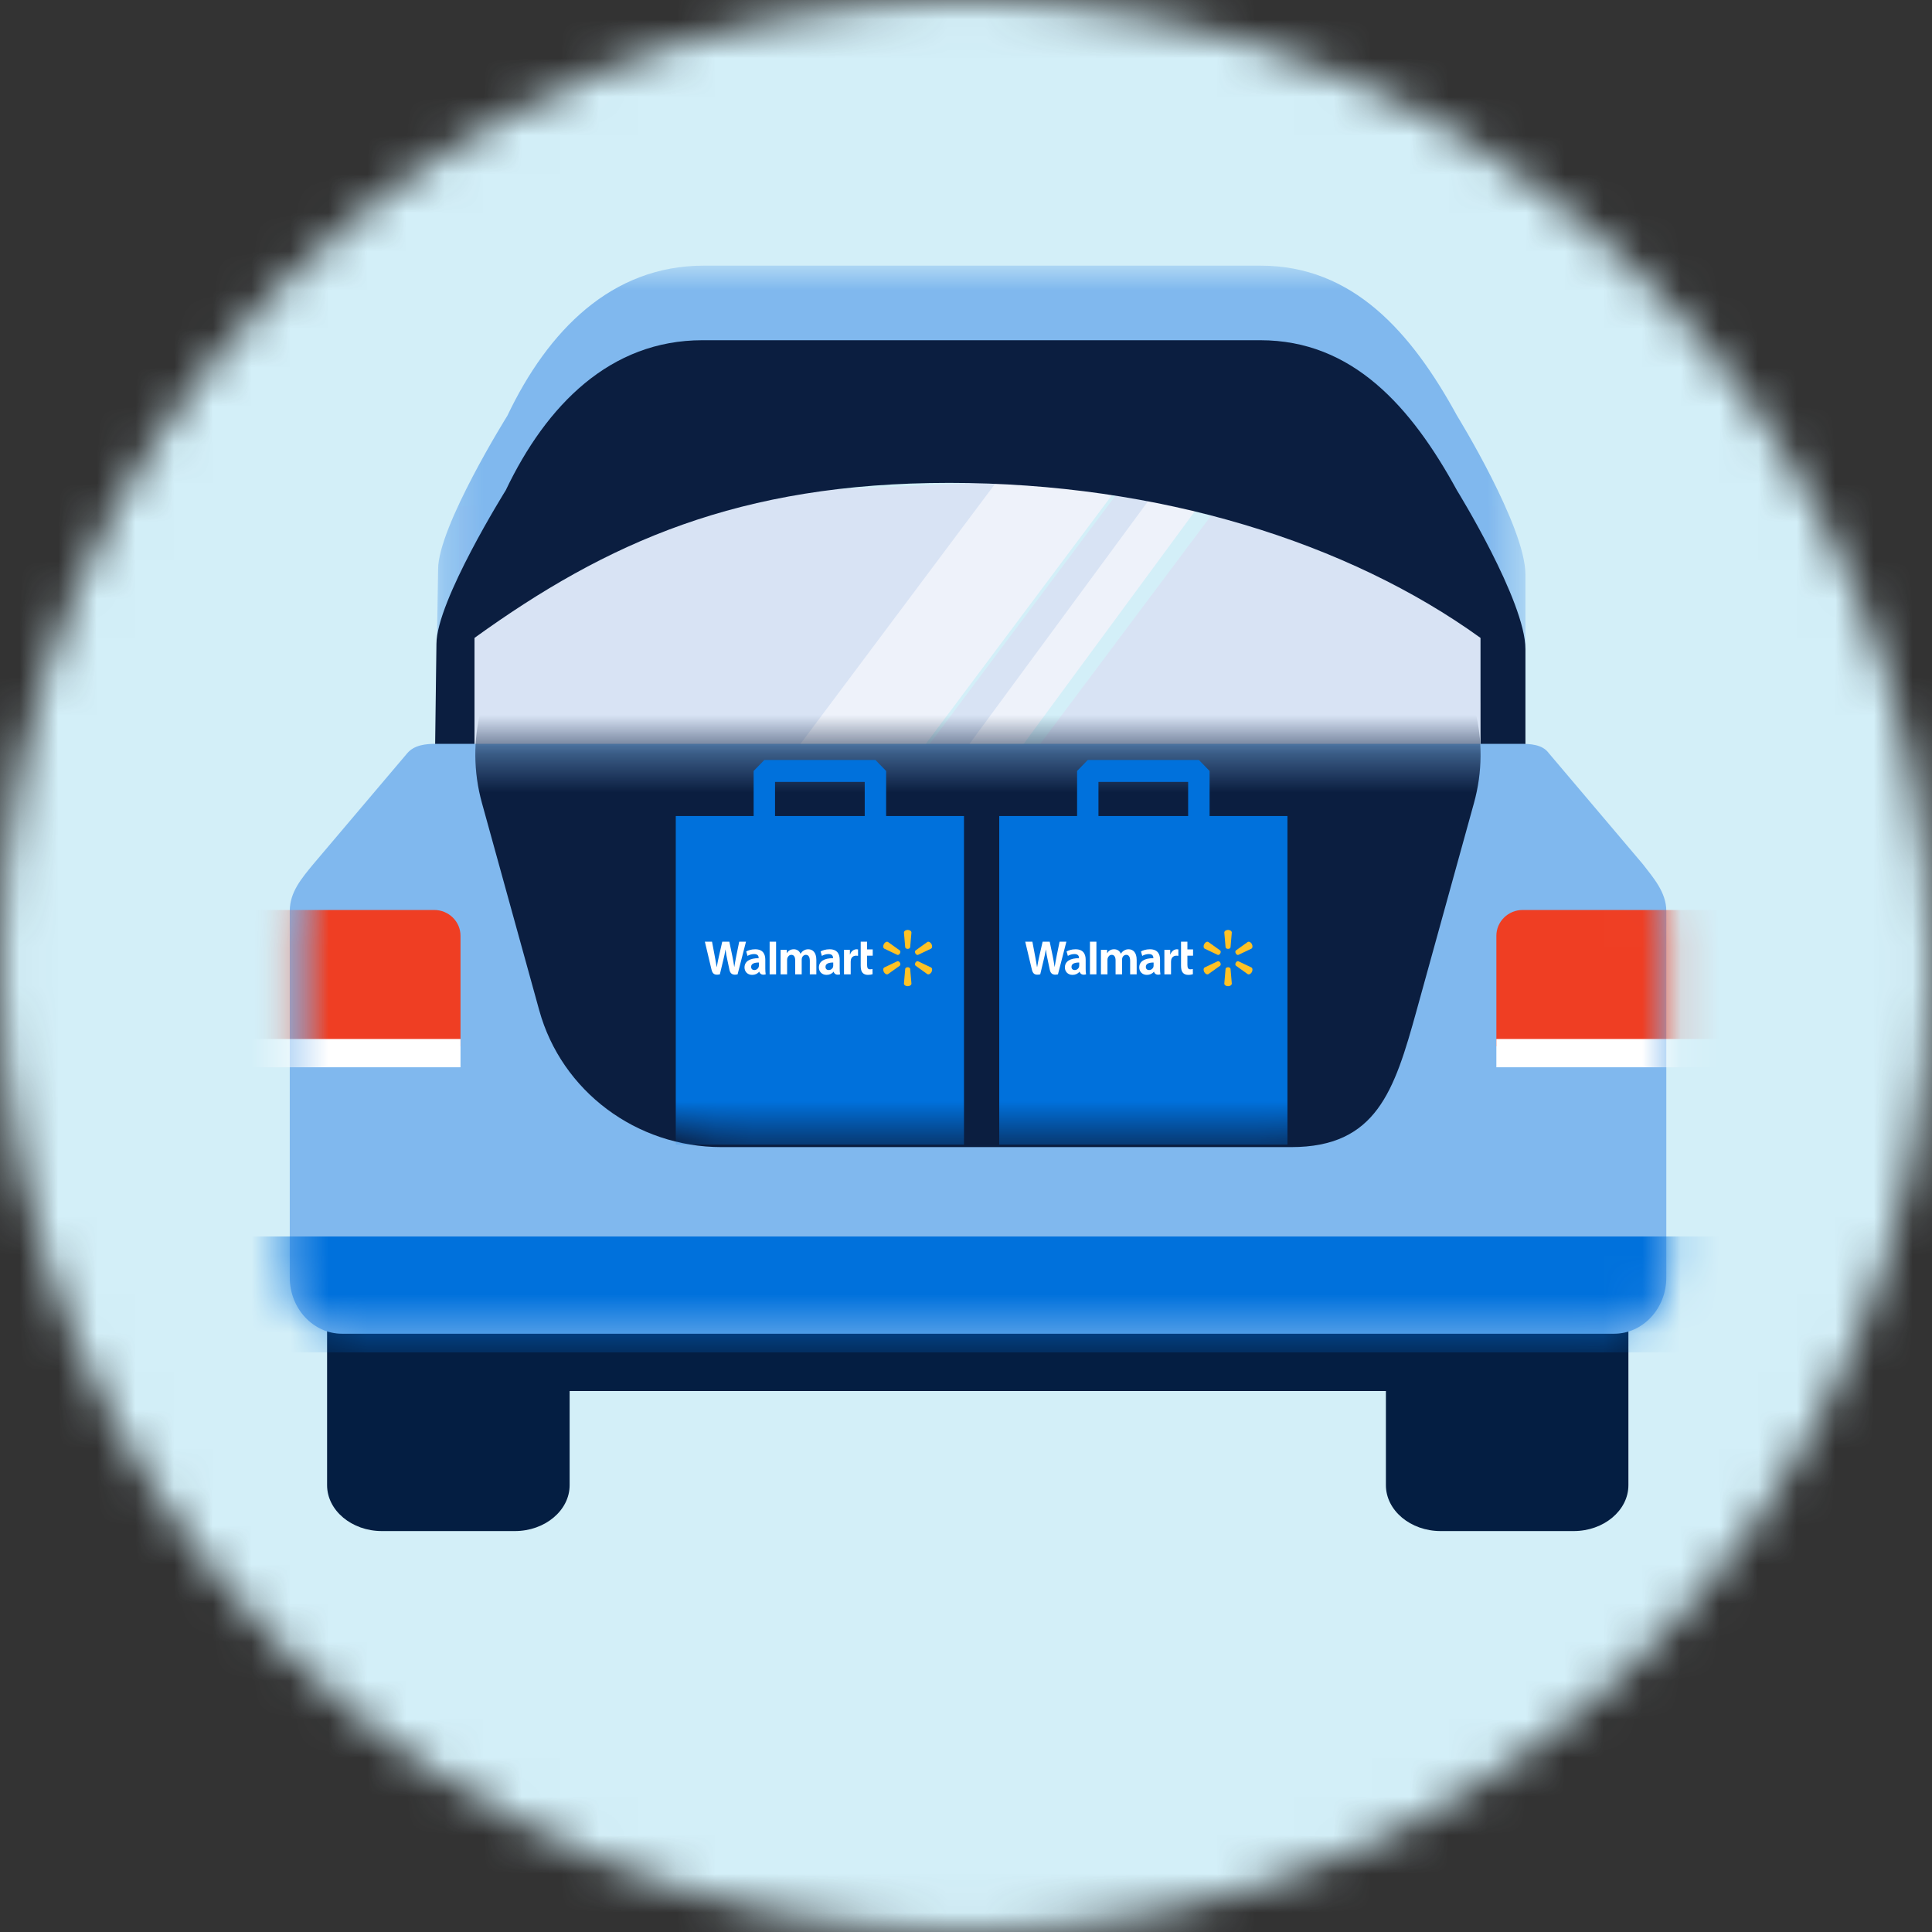 <svg width="50" height="50" viewBox="0 0 50 50" fill="none" xmlns="http://www.w3.org/2000/svg">
<rect x="0" y="0" width="50" height="50" fill="#333333" stroke="none"/>
<mask id="mask0_1628_22442" style="mask-type:alpha" maskUnits="userSpaceOnUse" x="0" y="0" width="50" height="50">
<circle cx="25" cy="25" r="25" fill="white"/>
</mask>
<g mask="url(#mask0_1628_22442)">
<rect x="-1.562" y="-2.5" width="53.125" height="53.125" fill="#D3EFF8"/>
<path fill-rule="evenodd" clip-rule="evenodd" d="M31.756 12.792L26.511 19.801H25.168L30.457 12.733L28.988 12.668L23.65 19.801H20.505L25.945 12.531L25.263 12.5L11.874 13.106V21.875H38.749V13.106L31.756 12.792Z" fill="#D8E3F4"/>
<path fill-rule="evenodd" clip-rule="evenodd" d="M23.868 19.375L29.374 12.016L26.236 11.875L20.624 19.375H23.868Z" fill="#EEF2FA"/>
<path fill-rule="evenodd" clip-rule="evenodd" d="M26.401 19.375L31.875 11.937L30.518 11.875L25 19.375H26.401Z" fill="#EEF2FA"/>
<mask id="mask1_1628_22442" style="mask-type:alpha" maskUnits="userSpaceOnUse" x="11" y="6" width="29" height="13">
<path fill-rule="evenodd" clip-rule="evenodd" d="M11.283 6.875H39.478V18.189H11.283V6.875Z" fill="white"/>
</mask>
<g mask="url(#mask1_1628_22442)">
<path fill-rule="evenodd" clip-rule="evenodd" d="M12.156 18.189V15.829L25.158 9.715L38.318 16.009V18.189H39.478V14.869C39.478 13.628 37.709 10.76 37.709 10.76C36.521 8.586 35.004 6.875 32.627 6.875H18.212C15.834 6.875 14.184 8.547 13.13 10.76C13.13 10.76 11.338 13.628 11.338 14.734L11.283 18.189H12.156Z" fill="#80B8EE"/>
</g>
<path fill-rule="evenodd" clip-rule="evenodd" d="M37.706 12.69C36.517 10.516 34.998 8.805 32.617 8.805H28.434H22.361H18.178C15.797 8.805 14.144 10.476 13.088 12.69C13.088 12.69 11.295 15.558 11.295 16.664L11.145 28.301L11.148 30.354H12.28V20.223V16.509C15.698 14.043 19.124 12.497 24.564 12.497C30.004 12.497 34.899 14.043 38.316 16.509V18.174V18.818V20.484V30.354H39.478V17.55V16.799C39.478 15.558 37.706 12.69 37.706 12.69" fill="#0B1E40"/>
<path fill-rule="evenodd" clip-rule="evenodd" d="M13.325 39.624H9.882C9.103 39.624 8.465 39.09 8.465 38.436V28.262C8.465 27.609 9.103 27.074 9.882 27.074H13.325C14.104 27.074 14.742 27.609 14.742 28.262V38.436C14.742 39.09 14.104 39.624 13.325 39.624" fill="#041E42"/>
<rect x="12" y="33" width="25" height="3" fill="#041E42"/>
<path fill-rule="evenodd" clip-rule="evenodd" d="M40.727 39.624H37.283C36.504 39.624 35.867 39.09 35.867 38.436V28.262C35.867 27.609 36.504 27.074 37.283 27.074H40.727C41.506 27.074 42.143 27.609 42.143 28.262V38.436C42.143 39.09 41.506 39.624 40.727 39.624" fill="#041E42"/>
<path fill-rule="evenodd" clip-rule="evenodd" d="M42.517 22.365L40.082 19.491C39.916 19.262 39.6 19.25 39.335 19.25H26.157H25.936H11.289C11.023 19.25 10.726 19.277 10.542 19.491L8.107 22.365C7.801 22.737 7.499 23.09 7.499 23.578V33.062C7.499 33.865 8.106 34.517 8.854 34.517H25.603H26.489H41.77C42.518 34.517 43.124 33.865 43.124 33.062V23.578C43.124 23.09 42.783 22.71 42.517 22.365" fill="#80B8EE"/>
<mask id="mask2_1628_22442" style="mask-type:alpha" maskUnits="userSpaceOnUse" x="7" y="19" width="37" height="16">
<path fill-rule="evenodd" clip-rule="evenodd" d="M26.158 19.375H25.936H11.289C11.024 19.375 10.726 19.402 10.542 19.612V19.612L8.107 22.436C7.802 22.802 7.499 23.148 7.499 23.628V23.628V32.946C7.499 33.735 8.106 34.375 8.854 34.375V34.375H25.603H26.49H41.77C42.518 34.375 43.124 33.735 43.124 32.946V32.946V23.628C43.124 23.148 42.783 22.775 42.517 22.436V22.436L40.082 19.612C39.916 19.387 39.6 19.375 39.335 19.375V19.375H26.158Z" fill="white"/>
</mask>
<g mask="url(#mask2_1628_22442)">
<path fill-rule="evenodd" clip-rule="evenodd" d="M5 35H48V32H5V35Z" fill="#0071DC"/>
<mask id="mask3_1628_22442" style="mask-type:alpha" maskUnits="userSpaceOnUse" x="7" y="19" width="37" height="16">
<path fill-rule="evenodd" clip-rule="evenodd" d="M26.158 19.375H25.936H11.289C11.024 19.375 10.726 19.402 10.542 19.612V19.612L8.107 22.436C7.802 22.802 7.499 23.148 7.499 23.628V23.628V32.946C7.499 33.735 8.106 34.375 8.854 34.375V34.375H25.603H26.49H41.77C42.518 34.375 43.124 33.735 43.124 32.946V32.946V23.628C43.124 23.148 42.783 22.775 42.517 22.436V22.436L40.082 19.612C39.916 19.387 39.6 19.375 39.335 19.375V19.375H26.158Z" fill="white"/>
</mask>
<g mask="url(#mask3_1628_22442)">
<path fill-rule="evenodd" clip-rule="evenodd" d="M11.918 24.217C11.918 23.85 11.612 23.55 11.238 23.55H3.846C3.472 23.55 3.166 23.85 3.166 24.217V27.08H11.918V24.217Z" fill="#EF3E23"/>
</g>
<path fill-rule="evenodd" clip-rule="evenodd" d="M38.726 24.217C38.726 23.85 39.032 23.55 39.406 23.55H48.267C48.641 23.55 48.947 23.85 48.947 24.217V27.08H38.726V24.217Z" fill="#EF3E23"/>
<path fill-rule="evenodd" clip-rule="evenodd" d="M3.166 27.621H11.918V26.889H3.166V27.621Z" fill="white"/>
<path fill-rule="evenodd" clip-rule="evenodd" d="M38.726 27.621H48.947V26.889H38.726V27.621Z" fill="white"/>
<path fill-rule="evenodd" clip-rule="evenodd" d="M37.074 16.339H34.426H17.662H13.545C12.486 17.503 12.022 19.153 12.473 20.783L13.956 26.149C14.533 28.237 16.466 29.687 18.673 29.687H22.549H29.538H33.415C35.621 29.687 36.085 28.237 36.662 26.149L38.146 20.783C38.597 19.153 38.132 17.503 37.074 16.339" fill="#0B1E40"/>
</g>
<mask id="mask4_1628_22442" style="mask-type:alpha" maskUnits="userSpaceOnUse" x="12" y="18" width="27" height="12">
<path fill-rule="evenodd" clip-rule="evenodd" d="M26.147 18.75H25.929H12.502C12.487 19.227 12.54 19.715 12.669 20.201V20.201L14.13 25.73C14.698 27.881 16.602 29.375 18.776 29.375V29.375H22.594H29.478H33.296C35.469 29.375 35.926 27.881 36.495 25.73V25.73L37.956 20.201C38.084 19.715 38.137 19.227 38.122 18.75V18.75H26.147Z" fill="white"/>
</mask>
<g mask="url(#mask4_1628_22442)">
<path fill-rule="evenodd" clip-rule="evenodd" d="M28.428 21.119H30.749V20.236H28.428V21.119ZM31.304 21.119V19.952L31.027 19.668H28.152L27.875 19.952V21.119H25.86V29.623H33.319V21.119H31.304Z" fill="#0071DC"/>
<path fill-rule="evenodd" clip-rule="evenodd" d="M20.058 21.119H22.379V20.236H20.058V21.119ZM22.933 21.119V19.952L22.656 19.668H19.781L19.504 19.952V21.119H17.489V29.623H24.948V21.119H22.933Z" fill="#0071DC"/>
<path fill-rule="evenodd" clip-rule="evenodd" d="M21.731 24.837C21.731 24.694 21.672 24.567 21.469 24.567C21.365 24.567 21.282 24.597 21.237 24.624L21.27 24.739C21.311 24.713 21.377 24.691 21.439 24.691C21.542 24.69 21.559 24.75 21.559 24.789V24.798C21.335 24.797 21.193 24.877 21.193 25.039C21.193 25.138 21.265 25.23 21.391 25.23C21.468 25.23 21.532 25.199 21.571 25.148H21.575C21.575 25.148 21.6 25.258 21.741 25.216C21.734 25.171 21.731 25.122 21.731 25.063V24.837ZM21.564 24.989C21.564 25.001 21.563 25.013 21.56 25.024C21.547 25.068 21.503 25.105 21.447 25.105C21.401 25.105 21.364 25.078 21.364 25.021C21.364 24.934 21.458 24.91 21.564 24.91V24.989ZM18.427 24.371C18.444 24.46 18.493 24.72 18.493 24.72C18.514 24.827 18.533 24.939 18.547 25.027H18.55C18.564 24.933 18.586 24.844 18.609 24.734L18.692 24.371H18.875L18.953 24.744C18.973 24.847 18.989 24.927 19.002 25.023H19.004C19.018 24.926 19.036 24.843 19.056 24.736L19.131 24.371H19.306L19.089 25.216C18.95 25.247 18.897 25.19 18.878 25.099C18.859 25.008 18.822 24.835 18.822 24.835C18.802 24.741 18.788 24.674 18.777 24.576H18.774C18.76 24.673 18.744 24.74 18.721 24.835L18.63 25.216C18.488 25.245 18.439 25.202 18.412 25.086C18.388 24.986 18.242 24.371 18.242 24.371H18.427ZM19.806 24.837C19.806 24.694 19.747 24.567 19.544 24.567C19.44 24.567 19.357 24.597 19.312 24.624L19.345 24.739C19.387 24.713 19.452 24.691 19.514 24.691C19.617 24.69 19.634 24.75 19.634 24.789V24.798C19.41 24.797 19.268 24.877 19.268 25.039C19.268 25.138 19.34 25.23 19.466 25.23C19.543 25.23 19.607 25.199 19.646 25.148H19.65C19.65 25.148 19.675 25.258 19.816 25.216C19.809 25.171 19.806 25.122 19.806 25.063V24.837ZM19.64 24.989C19.64 25.001 19.639 25.013 19.635 25.024C19.622 25.068 19.578 25.105 19.523 25.105C19.476 25.105 19.439 25.078 19.439 25.021C19.439 24.934 19.533 24.91 19.64 24.91V24.989ZM19.918 25.216H20.085V24.371H19.918V25.216ZM22.44 24.371V24.571H22.586V24.733H22.44V24.971C22.44 25.048 22.459 25.086 22.516 25.086C22.543 25.086 22.563 25.082 22.58 25.078L22.582 25.212C22.559 25.221 22.51 25.23 22.461 25.23C22.403 25.23 22.354 25.21 22.325 25.177C22.291 25.141 22.275 25.081 22.275 24.995V24.371H22.44ZM21.995 24.581V24.701H22C22.03 24.61 22.104 24.567 22.168 24.567C22.184 24.567 22.193 24.568 22.206 24.571V24.737C22.191 24.735 22.176 24.733 22.156 24.733C22.083 24.733 22.032 24.776 22.02 24.844C22.017 24.858 22.016 24.874 22.016 24.891V25.216H21.843V24.581H21.995ZM20.362 24.581V24.668H20.364C20.393 24.621 20.44 24.567 20.545 24.567C20.626 24.567 20.689 24.612 20.715 24.681H20.718C20.741 24.646 20.767 24.62 20.796 24.602C20.831 24.579 20.87 24.567 20.919 24.567C21.029 24.567 21.127 24.645 21.127 24.842V25.216H20.958V24.868C20.958 24.768 20.925 24.711 20.856 24.711C20.806 24.711 20.769 24.745 20.755 24.788C20.751 24.803 20.748 24.823 20.748 24.839V25.216H20.58V24.854C20.58 24.77 20.549 24.711 20.481 24.711C20.426 24.711 20.392 24.754 20.378 24.792C20.372 24.808 20.37 24.826 20.37 24.844V25.216H20.202V24.581H20.362Z" fill="white"/>
<path fill-rule="evenodd" clip-rule="evenodd" d="M23.427 24.516L23.394 24.135C23.394 24.097 23.437 24.066 23.491 24.066C23.545 24.066 23.588 24.097 23.588 24.135L23.555 24.516C23.551 24.539 23.524 24.557 23.491 24.557C23.457 24.557 23.43 24.539 23.427 24.516M23.223 24.712L22.885 24.551C22.853 24.532 22.849 24.478 22.876 24.43C22.903 24.382 22.95 24.36 22.982 24.379L23.288 24.598C23.305 24.613 23.306 24.646 23.29 24.676C23.273 24.705 23.244 24.72 23.223 24.712M23.694 24.598L23.999 24.379C24.031 24.36 24.078 24.382 24.106 24.43C24.133 24.478 24.128 24.532 24.096 24.551L23.758 24.712C23.737 24.72 23.708 24.705 23.691 24.676C23.675 24.646 23.676 24.613 23.694 24.598M23.491 25.032C23.524 25.032 23.551 25.05 23.555 25.073L23.588 25.454C23.588 25.492 23.545 25.523 23.491 25.523C23.437 25.523 23.394 25.492 23.394 25.454L23.427 25.073C23.43 25.05 23.457 25.032 23.491 25.032M23.691 24.913C23.708 24.884 23.737 24.869 23.758 24.877L24.096 25.038C24.128 25.057 24.133 25.111 24.106 25.159C24.078 25.206 24.031 25.229 23.999 25.21L23.694 24.991C23.676 24.976 23.675 24.943 23.691 24.913M23.29 24.913C23.306 24.943 23.305 24.976 23.288 24.991L22.982 25.21C22.95 25.229 22.903 25.206 22.876 25.159C22.849 25.111 22.853 25.057 22.885 25.038L23.223 24.877C23.244 24.869 23.273 24.884 23.29 24.913" fill="#FFC225"/>
<path fill-rule="evenodd" clip-rule="evenodd" d="M30.022 24.837C30.022 24.694 29.962 24.567 29.759 24.567C29.655 24.567 29.573 24.597 29.528 24.624L29.561 24.739C29.602 24.713 29.668 24.691 29.73 24.691C29.832 24.69 29.849 24.75 29.849 24.789V24.798C29.625 24.797 29.484 24.877 29.484 25.039C29.484 25.138 29.556 25.23 29.681 25.23C29.758 25.23 29.823 25.199 29.861 25.148H29.865C29.865 25.148 29.89 25.258 30.032 25.216C30.024 25.171 30.022 25.122 30.022 25.063V24.837ZM29.855 24.989C29.855 25.001 29.854 25.013 29.851 25.024C29.837 25.068 29.793 25.105 29.738 25.105C29.691 25.105 29.654 25.078 29.654 25.021C29.654 24.934 29.748 24.91 29.855 24.91V24.989ZM26.718 24.371C26.735 24.46 26.784 24.72 26.784 24.72C26.805 24.827 26.824 24.939 26.838 25.027H26.841C26.855 24.933 26.877 24.844 26.9 24.734L26.983 24.371H27.166L27.244 24.744C27.264 24.847 27.28 24.927 27.293 25.023H27.295C27.309 24.926 27.327 24.843 27.347 24.736L27.422 24.371H27.598L27.38 25.216C27.241 25.247 27.188 25.19 27.169 25.099C27.15 25.008 27.113 24.835 27.113 24.835C27.093 24.741 27.079 24.674 27.068 24.576H27.066C27.051 24.673 27.035 24.74 27.012 24.835L26.921 25.216C26.779 25.245 26.73 25.202 26.703 25.086C26.679 24.986 26.533 24.371 26.533 24.371H26.718ZM28.097 24.837C28.097 24.694 28.037 24.567 27.834 24.567C27.73 24.567 27.648 24.597 27.603 24.624L27.636 24.739C27.677 24.713 27.742 24.691 27.805 24.691C27.907 24.69 27.924 24.75 27.924 24.789V24.798C27.7 24.797 27.559 24.877 27.559 25.039C27.559 25.138 27.631 25.23 27.756 25.23C27.833 25.23 27.897 25.199 27.936 25.148H27.94C27.94 25.148 27.966 25.258 28.107 25.216C28.099 25.171 28.097 25.122 28.097 25.063V24.837ZM27.93 24.989C27.93 25.001 27.929 25.013 27.926 25.024C27.913 25.068 27.868 25.105 27.813 25.105C27.767 25.105 27.73 25.078 27.73 25.021C27.73 24.934 27.823 24.91 27.93 24.91V24.989ZM28.208 25.216H28.375V24.371H28.208V25.216ZM30.73 24.371V24.571H30.876V24.733H30.73V24.971C30.73 25.048 30.75 25.086 30.807 25.086C30.833 25.086 30.853 25.082 30.87 25.078L30.872 25.212C30.849 25.221 30.801 25.23 30.751 25.23C30.693 25.23 30.644 25.21 30.615 25.177C30.581 25.141 30.565 25.081 30.565 24.995V24.371H30.73ZM30.285 24.581V24.701H30.29C30.321 24.61 30.394 24.567 30.458 24.567C30.474 24.567 30.483 24.568 30.496 24.571V24.737C30.481 24.735 30.467 24.733 30.447 24.733C30.374 24.733 30.323 24.776 30.31 24.844C30.307 24.858 30.306 24.874 30.306 24.891V25.216H30.134V24.581H30.285ZM28.652 24.581V24.668H28.655C28.683 24.621 28.73 24.567 28.835 24.567C28.917 24.567 28.979 24.612 29.006 24.681H29.008C29.031 24.646 29.057 24.62 29.087 24.602C29.122 24.579 29.16 24.567 29.209 24.567C29.319 24.567 29.417 24.645 29.417 24.842V25.216H29.248V24.868C29.248 24.768 29.215 24.711 29.147 24.711C29.096 24.711 29.059 24.745 29.046 24.788C29.041 24.803 29.039 24.823 29.039 24.839V25.216H28.871V24.854C28.871 24.77 28.839 24.711 28.771 24.711C28.717 24.711 28.683 24.754 28.669 24.792C28.663 24.808 28.661 24.826 28.661 24.844V25.216H28.492V24.581H28.652Z" fill="white"/>
<path fill-rule="evenodd" clip-rule="evenodd" d="M31.718 24.516L31.685 24.135C31.685 24.097 31.728 24.066 31.782 24.066C31.836 24.066 31.879 24.097 31.879 24.135L31.846 24.516C31.842 24.539 31.815 24.557 31.782 24.557C31.748 24.557 31.721 24.539 31.718 24.516M31.514 24.712L31.176 24.551C31.144 24.532 31.14 24.478 31.167 24.43C31.194 24.382 31.241 24.36 31.273 24.379L31.579 24.598C31.596 24.613 31.597 24.646 31.581 24.676C31.564 24.705 31.535 24.72 31.514 24.712M31.985 24.598L32.29 24.379C32.322 24.36 32.37 24.382 32.397 24.43C32.423 24.478 32.419 24.532 32.387 24.551L32.049 24.712C32.028 24.72 31.999 24.705 31.983 24.676C31.966 24.646 31.967 24.613 31.985 24.598M31.782 25.032C31.815 25.032 31.842 25.05 31.846 25.073L31.879 25.454C31.879 25.492 31.836 25.523 31.782 25.523C31.728 25.523 31.685 25.492 31.685 25.454L31.718 25.073C31.721 25.05 31.748 25.032 31.782 25.032M31.983 24.913C31.999 24.884 32.028 24.869 32.049 24.877L32.387 25.038C32.419 25.057 32.423 25.111 32.397 25.159C32.37 25.206 32.322 25.229 32.29 25.21L31.985 24.991C31.967 24.976 31.966 24.943 31.983 24.913M31.581 24.913C31.597 24.943 31.596 24.976 31.579 24.991L31.273 25.21C31.241 25.229 31.194 25.206 31.167 25.159C31.14 25.111 31.144 25.057 31.176 25.038L31.514 24.877C31.535 24.869 31.564 24.884 31.581 24.913" fill="#FFC225"/>
</g>
</g>
</svg>
